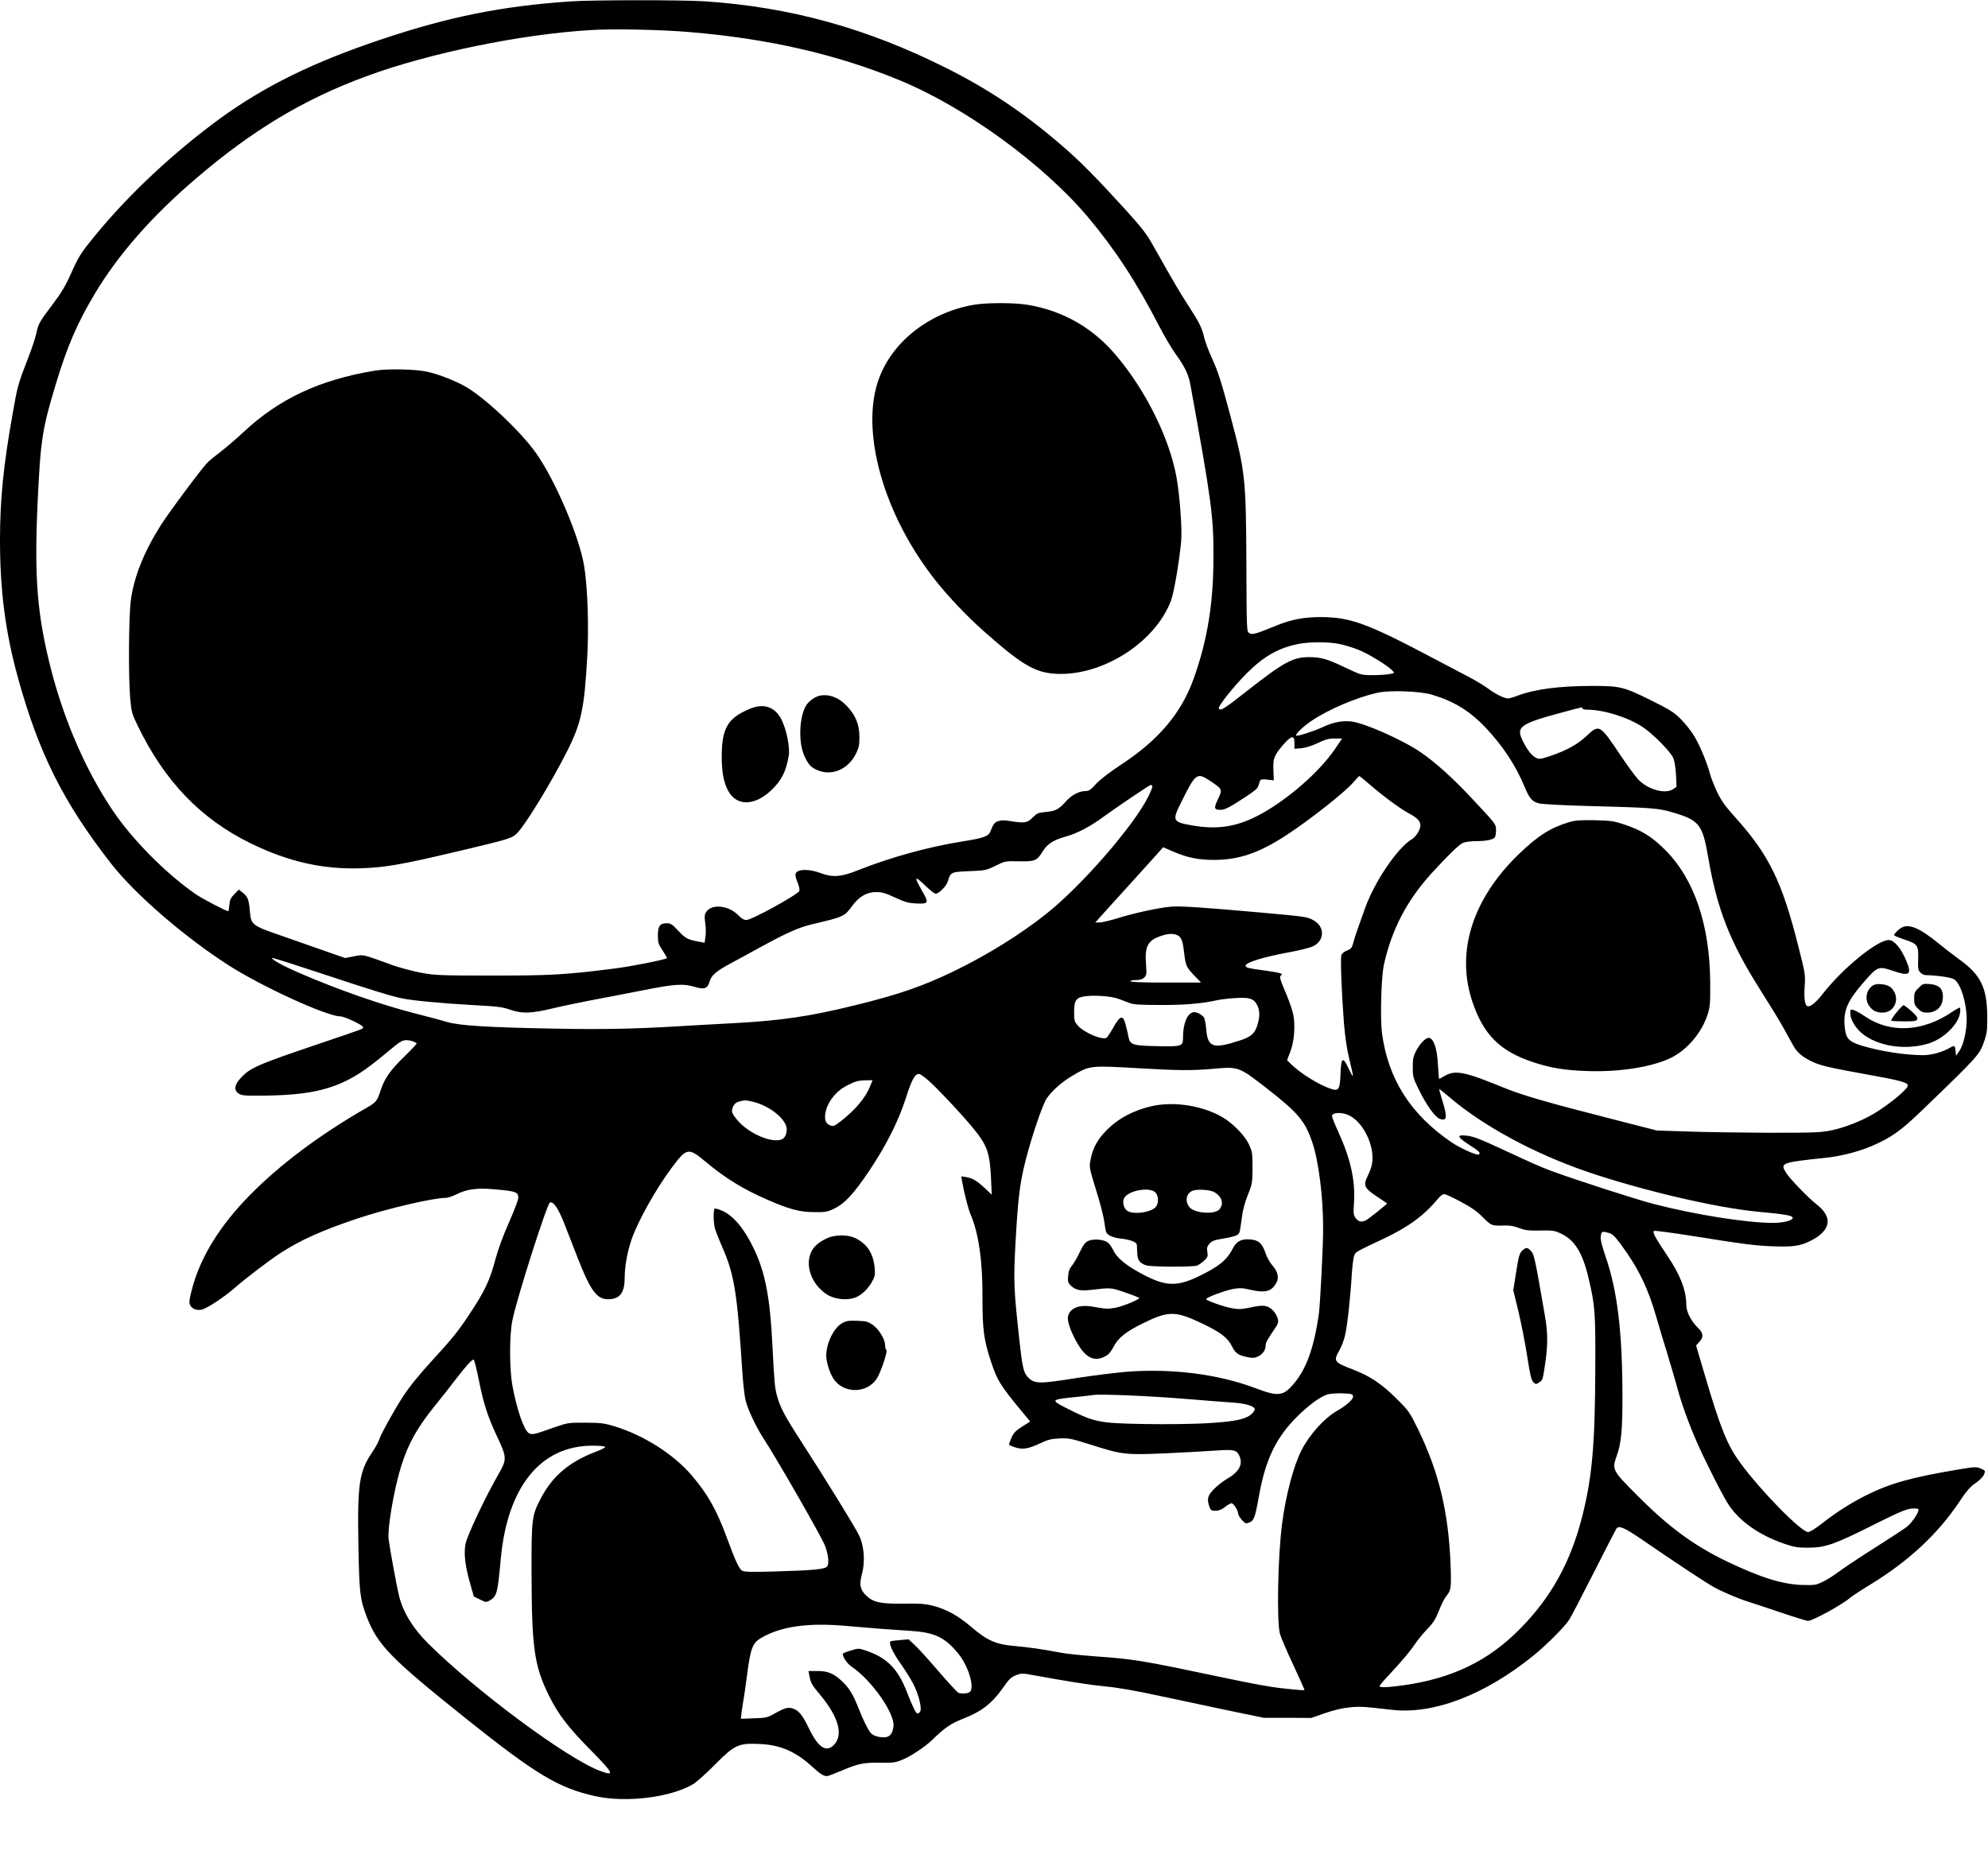 <?xml version="1.0" standalone="no"?>
<!DOCTYPE svg PUBLIC "-//W3C//DTD SVG 20010904//EN"
 "http://www.w3.org/TR/2001/REC-SVG-20010904/DTD/svg10.dtd">
<svg version="1.0" xmlns="http://www.w3.org/2000/svg"
 width="1588pt" height="1494pt" viewBox="0 0 1588 1494"
 preserveAspectRatio="xMidYMid meet">
<g transform="translate(0,1494) scale(0.1,-0.1)"
fill="#000000" stroke="none">
<path d="M4560 14929 c-552 -38 -968 -121 -1512 -303 -544 -182 -933 -373
-1292 -634 -369 -270 -733 -610 -997 -935 -115 -140 -131 -165 -195 -310 -40
-89 -75 -148 -143 -238 -106 -140 -115 -155 -131 -234 -7 -33 -39 -130 -73
-215 -72 -186 -78 -208 -116 -425 -74 -415 -101 -688 -101 -1010 0 -403 43
-733 141 -1091 167 -609 364 -1003 747 -1494 192 -246 587 -587 940 -813 265
-170 784 -407 890 -407 34 0 182 -70 182 -86 0 -15 17 -8 -325 -124 -535 -181
-577 -200 -657 -288 -47 -53 -51 -93 -11 -119 24 -16 50 -18 218 -16 425 6
629 71 890 283 55 45 122 99 148 121 36 29 58 39 84 39 29 0 65 -12 82 -26 2
-2 -41 -48 -96 -102 -111 -107 -161 -177 -191 -269 -30 -91 -36 -99 -115 -144
-378 -218 -690 -452 -934 -700 -239 -244 -393 -494 -459 -747 -22 -83 -25
-107 -16 -127 14 -31 52 -47 93 -38 40 8 185 103 269 178 87 76 278 221 365
277 160 103 326 177 607 272 236 79 606 166 710 166 16 0 55 14 88 30 78 39
163 51 292 39 182 -16 198 -21 198 -70 0 -15 -34 -104 -75 -197 -46 -103 -87
-216 -106 -287 -47 -178 -85 -259 -220 -461 -78 -118 -134 -187 -274 -339
-121 -132 -199 -229 -251 -310 -75 -118 -173 -296 -183 -331 -5 -19 -30 -65
-55 -102 -107 -158 -122 -253 -113 -756 7 -371 13 -424 66 -562 88 -227 191
-333 802 -821 554 -442 732 -548 1024 -613 244 -54 600 -11 780 95 26 15 105
85 174 155 160 161 188 174 356 167 166 -7 287 -58 419 -178 65 -60 95 -79
121 -79 9 0 62 20 118 44 131 56 178 66 312 63 95 -1 118 1 168 22 69 27 186
105 242 159 98 96 149 131 239 167 156 60 238 123 331 255 45 65 62 81 100 96
45 17 51 17 143 0 293 -53 445 -77 578 -90 96 -9 242 -35 409 -71 143 -31 393
-84 555 -118 l295 -61 190 0 190 -1 108 38 c69 24 140 41 195 46 84 9 114 7
339 -19 334 -39 745 119 1133 434 104 84 251 232 285 286 16 25 105 196 198
380 93 184 174 341 179 348 21 26 60 9 195 -82 298 -204 511 -345 580 -384 69
-39 209 -98 283 -120 19 -6 129 -42 244 -81 115 -39 218 -71 228 -71 37 0 280
134 338 186 14 12 85 59 159 104 307 187 541 405 715 666 55 83 84 116 126
145 33 22 60 50 68 69 12 30 12 31 -25 47 -36 15 -46 15 -173 -6 -383 -64
-551 -111 -749 -210 -118 -60 -230 -131 -340 -217 -56 -44 -104 -74 -118 -74
-55 0 -381 332 -541 552 -106 144 -158 274 -287 712 l-67 227 26 28 c36 38 33
70 -10 112 -56 54 -94 128 -94 185 -1 117 -47 237 -153 394 -98 147 -121 189
-104 196 8 3 130 -13 271 -35 452 -72 528 -82 677 -88 159 -6 219 2 300 43
164 82 183 187 52 290 -72 57 -213 203 -244 252 -52 81 -44 84 312 122 122 12
268 50 370 94 156 67 232 121 408 291 456 440 452 436 493 553 19 56 23 87 22
187 -1 234 -51 336 -223 460 -42 30 -114 86 -161 124 -162 133 -248 167 -310
124 -26 -18 -49 -43 -50 -55 0 -3 35 -18 79 -33 109 -36 117 -46 113 -156 -2
-78 0 -91 18 -109 11 -11 28 -20 38 -20 111 -4 212 -19 235 -36 50 -37 96
-187 97 -316 0 -93 -25 -205 -58 -253 l-27 -40 -3 30 c-5 54 -8 56 -45 35 -61
-36 -147 -60 -216 -60 -146 1 -335 30 -486 75 -106 32 -130 57 -139 145 -14
136 18 211 160 373 100 115 112 119 218 83 140 -49 161 -34 113 79 -41 99 -97
165 -140 165 -91 0 -367 -225 -527 -430 -48 -62 -92 -100 -116 -100 -25 0 -35
53 -29 154 7 99 6 105 -49 322 -129 515 -234 731 -496 1024 -91 101 -120 142
-155 215 -23 50 -48 113 -55 140 -21 83 -80 226 -124 300 -22 39 -71 100 -107
137 -59 59 -86 76 -247 156 -212 105 -241 112 -463 112 -264 0 -459 -26 -600
-79 -30 -12 -63 -21 -74 -21 -30 1 -98 34 -157 78 -29 22 -96 62 -148 90 -52
27 -174 91 -270 142 -547 290 -681 339 -918 340 -135 0 -237 -19 -352 -66
-168 -69 -198 -78 -221 -62 -21 13 -21 19 -23 558 -3 678 -9 734 -127 1175
-76 285 -97 350 -149 465 -26 58 -53 130 -60 160 -19 82 -40 123 -122 250 -69
105 -115 183 -293 499 -47 84 -90 138 -214 275 -235 258 -362 387 -511 515
-295 255 -581 447 -920 617 -638 320 -1251 489 -1938 534 -176 11 -891 11
-1062 -1z m945 -245 c632 -52 1187 -180 1688 -388 523 -217 1139 -666 1498
-1091 215 -256 388 -520 568 -870 40 -77 99 -178 133 -225 73 -101 103 -164
117 -245 169 -930 185 -1052 184 -1375 0 -369 -48 -664 -158 -972 -97 -272
-277 -487 -571 -681 -102 -67 -177 -125 -210 -161 -42 -47 -56 -56 -85 -56
-51 -1 -110 -32 -154 -82 -57 -64 -83 -78 -161 -85 -62 -6 -71 -10 -106 -45
-42 -43 -63 -46 -177 -28 -44 8 -73 8 -96 0 -31 -10 -39 -21 -64 -83 -15 -39
-55 -53 -233 -81 -271 -44 -569 -127 -823 -228 -134 -54 -204 -60 -298 -24
-95 36 -190 34 -202 -5 -4 -10 3 -40 15 -66 11 -26 19 -58 15 -70 -6 -27 -379
-233 -423 -233 -20 0 -40 12 -67 40 -69 71 -194 89 -243 37 -25 -28 -27 -39
-18 -109 5 -32 5 -79 1 -104 l-7 -46 -36 7 c-98 17 -116 27 -173 88 -49 53
-62 61 -93 61 -55 0 -71 -23 -71 -98 0 -56 4 -69 38 -120 21 -32 37 -59 35
-61 -14 -12 -296 -68 -428 -84 -392 -49 -496 -55 -965 -55 -421 0 -458 2 -570
22 -66 13 -165 39 -220 58 -262 94 -237 89 -317 74 l-71 -14 -166 58 c-91 32
-249 87 -351 123 -228 79 -235 84 -244 194 -8 92 -17 115 -58 148 l-30 24 -35
-36 c-29 -29 -37 -44 -41 -86 -2 -28 -6 -51 -8 -51 -17 0 -205 98 -259 135
-234 161 -507 435 -664 669 -213 315 -388 717 -494 1131 -110 431 -134 727
-107 1322 24 513 36 592 150 968 88 289 166 471 304 703 189 317 457 623 814
928 450 385 861 632 1359 815 504 186 1243 337 1798 369 181 11 552 3 780 -16z
m5194 -4889 c39 -8 106 -28 149 -45 78 -30 240 -129 275 -168 19 -20 18 -21
-30 -28 -26 -5 -87 -8 -135 -8 -85 1 -89 2 -215 62 -143 68 -188 81 -284 82
-133 0 -203 -38 -513 -282 -165 -130 -197 -150 -210 -129 -10 16 116 174 223
282 137 136 252 202 411 234 89 18 244 18 329 0z m739 -405 c175 -52 299 -128
425 -259 141 -149 245 -306 317 -481 38 -91 59 -115 116 -129 25 -6 209 -16
412 -21 470 -12 539 -17 641 -47 225 -65 250 -95 296 -363 72 -417 174 -677
417 -1060 68 -107 151 -242 183 -300 32 -58 68 -124 81 -146 30 -53 73 -90
148 -125 70 -33 124 -46 449 -105 254 -45 317 -63 317 -86 0 -28 -141 -146
-266 -222 -94 -57 -230 -112 -337 -135 -90 -19 -127 -21 -504 -21 -225 1 -518
5 -653 10 l-245 8 -320 82 c-535 136 -753 199 -895 257 -321 132 -394 146
-479 98 -23 -14 -44 -25 -46 -25 -1 0 -5 53 -9 118 -7 126 -33 203 -70 210
-24 5 -72 -42 -104 -103 -22 -42 -27 -63 -27 -130 0 -74 3 -87 42 -167 62
-130 135 -233 174 -247 58 -20 62 12 20 147 -16 51 -27 92 -24 92 2 0 38 -29
79 -64 272 -233 681 -453 1104 -598 438 -149 1024 -286 1355 -318 225 -21 285
-31 285 -50 0 -21 -76 -40 -158 -40 -209 0 -619 65 -952 151 -143 37 -635 196
-826 267 -75 28 -166 68 -384 170 -179 83 -234 104 -285 109 -82 9 -77 -10 19
-72 83 -53 97 -67 77 -79 -14 -9 -149 52 -215 97 -327 222 -508 505 -557 874
-15 120 -6 451 16 548 63 282 184 512 381 729 131 143 219 229 250 242 18 8
66 14 106 14 80 0 137 12 150 32 4 7 8 32 8 55 0 49 3 45 -198 260 -140 150
-288 284 -398 359 -145 101 -457 239 -561 250 -72 8 -148 -7 -229 -46 -67 -31
-202 -75 -210 -67 -10 10 53 71 124 119 135 91 356 185 523 223 97 22 341 14
437 -15z m1202 -110 c0 -5 17 -10 39 -10 133 0 326 -61 445 -140 85 -58 221
-196 243 -248 9 -21 18 -79 21 -133 l4 -95 -28 -19 c-63 -42 -202 -3 -279 79
-22 23 -87 112 -144 197 -163 243 -166 244 -268 149 -71 -67 -160 -116 -290
-160 -79 -26 -89 -27 -114 -14 -34 17 -68 61 -103 130 -60 119 -29 141 334
238 149 40 140 38 140 26z m-2300 -276 l0 -46 54 4 c33 3 82 18 131 41 62 30
89 37 137 37 l59 0 -60 -88 c-122 -178 -367 -393 -586 -514 -186 -102 -343
-129 -550 -93 -160 28 -164 38 -89 187 115 232 125 239 231 169 99 -67 99 -66
62 -146 -35 -73 -32 -85 24 -85 32 0 80 26 208 111 76 51 88 63 96 96 10 40
10 41 88 32 l30 -4 -3 82 c-4 95 5 118 81 206 63 72 87 75 87 11z m584 -317
c112 -98 251 -202 325 -242 96 -52 114 -83 83 -147 -12 -24 -36 -52 -53 -62
-115 -68 -296 -334 -374 -549 -71 -198 -83 -232 -95 -279 -11 -40 -17 -49 -50
-62 -23 -9 -41 -24 -45 -37 -9 -28 2 -306 20 -539 10 -123 24 -212 45 -299 17
-68 29 -125 27 -128 -3 -2 -18 25 -35 62 -45 96 -59 88 -64 -40 -4 -128 -14
-144 -74 -125 -99 32 -249 126 -326 203 l-27 27 26 68 c31 82 41 205 24 294
-7 35 -32 108 -55 163 -49 114 -58 143 -45 151 23 14 0 22 -113 38 -153 21
-168 25 -168 41 0 26 141 69 357 109 72 13 152 33 177 44 97 43 102 157 9 209
-52 29 -55 29 -428 63 -473 42 -641 53 -716 46 -96 -9 -288 -50 -418 -91 -62
-19 -129 -35 -148 -35 l-34 0 133 148 c73 81 178 197 233 257 55 61 117 130
138 153 l38 43 84 -36 c110 -47 197 -65 322 -65 200 0 363 56 582 200 191 125
468 345 532 420 23 28 44 50 47 50 3 0 32 -24 66 -53z m-1719 -27 c3 -5 -12
-44 -34 -87 -119 -236 -533 -712 -816 -936 -205 -163 -474 -330 -737 -457
-252 -121 -440 -186 -783 -270 -368 -91 -593 -124 -985 -145 -146 -8 -353 -19
-460 -26 -353 -20 -590 -24 -960 -17 -536 10 -763 24 -863 54 -45 14 -154 43
-242 65 -274 69 -629 193 -939 328 -129 56 -222 108 -212 118 2 3 175 -52 383
-121 417 -138 546 -178 643 -200 82 -19 327 -42 596 -57 176 -9 220 -15 277
-35 96 -34 170 -32 347 11 80 19 231 50 335 70 105 19 282 54 395 76 237 47
309 52 398 25 77 -24 103 -15 120 41 16 53 49 82 177 151 61 32 157 85 215
117 227 124 318 165 428 191 255 60 257 61 322 150 54 72 115 107 189 107 46
0 75 -8 151 -44 78 -36 107 -44 165 -47 104 -4 107 1 52 98 -69 122 -64 129
29 40 34 -33 69 -60 78 -60 26 0 85 60 97 98 22 75 25 76 172 82 128 5 135 7
209 43 75 37 77 38 186 36 129 -3 146 4 193 82 37 58 85 89 187 117 87 24 191
79 292 153 95 70 373 258 382 258 4 1 9 -3 13 -9z m198 -1191 c34 -15 45 -45
56 -144 12 -101 18 -114 84 -182 l51 -53 -282 0 c-181 0 -282 4 -282 10 0 6
20 10 45 10 32 0 51 6 65 20 19 19 20 28 14 110 -11 143 16 190 130 226 52 16
88 17 119 3z m-468 -509 c28 -10 68 -25 90 -34 32 -12 83 -15 245 -15 194 -1
330 11 452 38 26 6 91 14 145 17 115 8 150 -4 177 -60 20 -42 20 -88 1 -152
-21 -71 -51 -98 -142 -127 -214 -70 -256 -56 -268 91 -3 41 -11 82 -18 93 -15
24 -64 48 -87 42 -48 -13 -80 -92 -80 -199 0 -74 -7 -76 -204 -72 -194 3 -219
11 -231 70 -3 18 -13 61 -22 96 -22 87 -43 83 -100 -17 -23 -41 -47 -78 -54
-82 -34 -21 -179 41 -228 96 -29 33 -31 41 -31 109 0 96 16 117 91 127 78 10
206 0 264 -21z m170 -555 c309 -18 422 -19 597 -3 190 17 197 14 413 -154 254
-198 308 -262 366 -430 52 -151 88 -435 88 -688 1 -138 -24 -623 -35 -695 -39
-263 -98 -429 -196 -546 -86 -104 -126 -109 -308 -40 -297 112 -661 159 -1025
132 -88 -7 -275 -30 -415 -52 -291 -46 -326 -45 -376 5 -38 38 -47 75 -73 316
-44 402 -46 457 -28 783 19 332 33 453 78 630 47 188 135 448 169 500 42 62
122 133 205 182 143 84 139 83 540 60z m-1667 -117 c91 -87 258 -266 336 -362
111 -135 132 -193 142 -396 l6 -135 -48 46 c-69 65 -103 85 -152 94 l-43 7 6
-39 c15 -88 49 -221 67 -263 66 -153 98 -378 96 -675 -1 -241 12 -337 67 -500
51 -155 74 -191 251 -406 l63 -76 -65 -41 c-52 -33 -68 -51 -84 -88 -11 -25
-20 -50 -20 -54 0 -5 23 -16 51 -24 62 -19 104 -11 205 36 56 27 84 33 149 36
73 3 93 -1 239 -47 259 -83 284 -86 606 -72 151 7 332 17 402 22 146 11 170 5
191 -49 26 -66 -9 -125 -108 -181 -27 -16 -71 -50 -97 -77 -52 -51 -59 -80
-37 -143 10 -27 15 -31 49 -31 26 0 48 9 75 30 21 17 44 30 52 30 16 0 53 -57
53 -82 0 -10 13 -32 29 -50 26 -29 32 -32 57 -23 40 14 49 38 79 205 53 300
137 474 309 645 92 91 183 157 241 175 22 6 76 10 120 8 72 -3 80 -5 83 -24 3
-23 -50 -71 -130 -117 -102 -59 -220 -191 -283 -316 -64 -127 -125 -361 -154
-586 -34 -262 -44 -789 -16 -881 8 -28 55 -138 105 -244 49 -107 90 -197 90
-200 0 -6 -21 -5 -170 11 -99 10 -226 33 -515 94 -606 128 -680 140 -962 160
-120 9 -252 22 -293 30 -145 28 -266 45 -379 55 -145 12 -217 44 -345 154
-106 90 -196 139 -303 167 -65 16 -106 19 -238 17 -185 -2 -240 10 -298 67
-47 45 -54 86 -32 169 27 98 18 222 -21 306 -31 66 -269 452 -474 769 -122
189 -161 263 -185 356 -16 63 -19 89 -36 415 -18 361 -57 564 -144 747 -76
162 -165 270 -254 309 -29 13 -57 21 -62 18 -12 -7 -11 -111 2 -159 6 -22 33
-89 59 -150 96 -217 119 -362 160 -1000 6 -87 17 -189 26 -225 17 -69 83 -209
138 -294 110 -168 471 -797 497 -867 26 -68 33 -140 17 -163 -18 -23 -104 -32
-420 -41 -172 -5 -242 -4 -258 5 -25 14 -53 72 -122 260 -83 226 -155 353
-281 501 -147 172 -385 323 -622 395 -79 24 -107 27 -230 28 -137 0 -142 -1
-245 -37 -164 -58 -178 -62 -205 -47 -38 20 -95 184 -131 375 -25 134 -26 403
-1 526 34 173 277 933 300 942 28 10 68 -49 116 -172 27 -69 74 -189 104 -267
103 -264 154 -334 243 -334 95 0 134 50 134 173 0 92 23 215 57 310 54 151
192 397 317 565 122 164 134 166 273 50 157 -131 300 -219 493 -303 177 -77
260 -99 375 -99 90 -1 106 2 160 29 84 40 155 118 279 302 136 203 231 393
291 577 48 151 73 196 106 196 11 0 55 -32 97 -72z m-485 -20 c-37 -96 -119
-194 -236 -285 -55 -42 -60 -44 -88 -33 -33 14 -44 44 -36 96 15 88 83 176
172 221 67 35 91 41 152 42 l53 1 -17 -42z m-928 -133 c110 -29 220 -109 252
-183 17 -40 3 -96 -27 -112 -75 -40 -269 42 -360 151 -46 55 -50 69 -35 107
10 22 24 34 47 41 47 13 57 13 123 -4z m4751 -106 c86 -41 163 -162 183 -284
11 -74 3 -124 -33 -198 -39 -78 -29 -99 75 -168 43 -28 79 -53 79 -54 0 -5
-147 -123 -167 -133 -34 -19 -60 -14 -83 15 -19 25 -20 35 -14 132 10 174 -29
347 -127 561 -27 59 -49 114 -49 123 0 30 79 34 136 6z m894 -691 c86 -46 130
-77 177 -125 66 -66 69 -67 168 -64 43 2 77 -4 120 -20 51 -19 76 -22 168 -20
96 2 113 0 161 -22 114 -52 177 -153 225 -357 53 -227 56 -270 54 -735 -2
-594 -25 -855 -103 -1165 -93 -369 -248 -650 -498 -903 -253 -257 -542 -397
-936 -452 -125 -17 -186 -19 -186 -6 0 6 37 50 83 98 105 113 165 185 207 248
19 28 60 78 92 111 47 49 66 79 93 148 19 48 45 101 60 117 36 44 39 64 32
248 -16 419 -93 739 -259 1081 -69 141 -74 148 -177 250 -116 115 -209 177
-347 230 -149 57 -154 65 -105 152 17 29 37 83 45 119 18 75 42 291 54 489 6
84 14 144 23 158 14 23 17 25 230 125 203 96 326 187 440 325 15 18 35 32 45
32 11 0 71 -28 134 -62z m1181 -248 c29 -8 48 -27 95 -90 139 -187 219 -352
284 -580 23 -80 63 -215 90 -300 26 -85 60 -202 76 -260 33 -126 94 -295 160
-445 65 -149 213 -441 255 -501 92 -135 248 -242 449 -310 72 -24 101 -29 185
-29 136 1 209 26 519 182 193 97 261 126 301 130 32 3 55 1 59 -5 10 -16 -50
-107 -92 -140 -20 -16 -137 -92 -258 -169 -122 -77 -252 -164 -289 -192 -37
-28 -93 -63 -124 -78 -51 -25 -65 -28 -153 -26 -165 3 -336 56 -613 188 -264
127 -465 274 -717 528 -200 200 -203 207 -164 315 36 100 46 203 46 462 0 528
-40 857 -135 1132 -32 95 -42 137 -38 163 6 38 10 40 64 25z m-9025 -1181 c37
-185 71 -288 142 -440 82 -174 83 -187 13 -308 -106 -185 -251 -492 -263 -558
-14 -78 -2 -179 40 -323 l27 -95 49 -24 c44 -22 51 -23 74 -10 61 34 67 57 92
334 53 577 319 905 732 905 53 0 99 -4 102 -9 4 -5 -27 -21 -66 -36 -219 -82
-354 -196 -448 -376 -73 -140 -75 -161 -74 -619 2 -580 23 -720 138 -955 75
-151 152 -253 340 -443 182 -185 190 -206 64 -158 -266 102 -989 639 -1368
1016 -121 120 -201 250 -233 382 -18 73 -74 379 -83 453 -10 87 45 406 101
583 57 179 124 301 268 480 57 70 134 168 171 217 84 109 127 156 140 152 5
-2 24 -77 42 -168z m5629 -144 c171 -14 351 -28 400 -31 110 -8 181 -34 166
-61 -34 -65 -126 -90 -386 -104 -106 -6 -325 -9 -495 -6 -369 7 -397 13 -637
135 -112 57 -106 62 102 82 61 6 119 13 130 15 49 9 436 -7 720 -30z m-2695
-1815 c141 -13 346 -29 510 -39 197 -13 275 -50 384 -181 78 -95 131 -262 96
-305 -13 -15 -65 -20 -95 -9 -8 4 -80 81 -159 173 -78 91 -164 186 -191 210
l-47 44 -70 -6 c-39 -3 -72 -8 -75 -10 -15 -15 18 -89 75 -169 36 -51 83 -125
104 -165 45 -82 76 -207 57 -229 -6 -8 -15 -14 -20 -14 -12 0 -40 57 -83 168
-74 192 -162 280 -335 337 -51 17 -56 17 -113 -1 -32 -9 -61 -21 -64 -25 -10
-16 32 -80 68 -104 159 -106 348 -375 335 -478 -8 -61 -31 -87 -77 -87 -47 0
-89 15 -107 38 -23 29 -59 102 -98 202 -43 108 -76 160 -134 213 -65 59 -110
77 -192 77 l-71 0 7 -36 c10 -58 20 -75 82 -149 152 -181 193 -327 113 -407
-61 -60 -123 -20 -195 127 -56 116 -85 151 -134 166 -40 12 -64 4 -166 -53
-33 -19 -59 -24 -144 -26 l-103 -4 6 54 c4 29 11 76 16 103 5 28 16 106 25
175 31 239 45 274 120 317 159 91 375 120 675 93z"/>
<path d="M7772 12504 c-348 -63 -638 -289 -749 -583 -157 -416 32 -1092 452
-1621 102 -129 248 -282 378 -398 328 -291 429 -347 627 -346 360 3 754 266
874 586 23 61 66 309 81 474 9 90 -10 355 -36 504 -54 309 -240 690 -477 973
-186 224 -424 362 -708 411 -108 19 -339 19 -442 0z"/>
<path d="M2990 11978 c-439 -73 -762 -225 -1046 -491 -54 -51 -135 -120 -179
-154 -44 -33 -93 -73 -108 -89 -46 -46 -310 -401 -375 -504 -134 -213 -213
-412 -237 -598 -17 -127 -20 -607 -5 -782 10 -108 13 -121 61 -220 214 -442
504 -744 902 -938 298 -146 577 -209 877 -199 208 7 334 30 850 153 344 82
362 88 404 131 68 71 278 416 397 653 113 225 137 340 160 757 14 245 2 565
-26 728 -41 236 -231 680 -383 895 -120 170 -400 435 -558 528 -83 48 -218
102 -311 122 -96 21 -319 26 -423 8z"/>
<path d="M6544 9381 c-39 -10 -86 -45 -106 -79 -55 -95 -61 -294 -13 -401 32
-69 50 -89 100 -112 115 -53 250 3 312 129 24 48 28 69 28 137 -1 96 -29 167
-96 240 -67 73 -150 104 -225 86z"/>
<path d="M5987 9276 c-176 -74 -222 -155 -222 -386 0 -138 23 -234 70 -296 72
-95 202 -83 322 29 84 79 122 152 143 276 12 66 -16 207 -56 289 -52 105 -142
137 -257 88z"/>
<path d="M12535 8372 c-148 -44 -251 -109 -402 -255 -369 -356 -504 -778 -374
-1173 88 -267 220 -401 482 -488 145 -49 258 -67 444 -73 260 -9 529 36 673
111 128 68 237 200 283 343 19 60 21 89 20 252 -3 459 -125 823 -356 1057
-105 106 -188 159 -325 205 -87 29 -108 33 -240 36 -117 2 -156 -1 -205 -15z"/>
<path d="M9206 6104 c-146 -32 -271 -97 -366 -193 -73 -74 -113 -146 -129
-238 -11 -57 -10 -64 44 -239 31 -98 60 -211 65 -249 5 -39 12 -79 16 -88 10
-26 55 -46 121 -53 72 -8 123 -28 124 -48 1 -9 2 -38 3 -65 1 -58 22 -86 75
-101 45 -12 371 -13 403 -1 13 5 38 22 56 39 29 27 32 35 26 70 -5 32 -2 43
17 66 20 22 38 29 111 41 47 7 96 20 108 27 23 14 23 15 40 142 7 58 24 121
48 180 35 88 36 96 37 216 0 117 -2 129 -29 188 -32 69 -127 167 -209 215
-158 93 -382 129 -561 91z m26 -694 c26 -32 23 -92 -4 -117 -43 -40 -166 -57
-218 -30 -31 16 -47 68 -32 102 30 65 212 97 254 45z m463 8 c64 -33 84 -92
47 -138 -37 -46 -202 -34 -242 17 -36 46 -25 107 24 129 34 15 134 10 171 -8z"/>
<path d="M8693 5026 c-25 -11 -40 -31 -68 -90 -19 -41 -47 -89 -62 -107 -19
-22 -28 -46 -31 -83 -4 -45 -1 -54 23 -78 33 -33 76 -43 153 -34 172 20 162
20 280 -20 62 -21 112 -41 112 -44 0 -14 -137 -69 -195 -79 -63 -10 -67 -9
-178 10 -117 20 -197 -19 -197 -96 0 -45 47 -158 98 -232 65 -95 134 -113 219
-58 13 9 34 37 47 63 37 74 101 124 240 192 201 98 255 98 467 -3 150 -71 206
-115 240 -183 26 -54 49 -71 120 -86 46 -9 60 -9 90 6 37 18 59 50 59 90 0 20
12 40 82 145 10 14 18 34 18 44 0 35 -32 87 -66 108 -38 23 -66 23 -182 -2
-51 -10 -75 -10 -125 0 -68 13 -194 58 -202 71 -7 12 148 70 220 83 50 8 74 7
137 -8 116 -27 168 -12 205 59 21 40 9 89 -33 136 -19 21 -44 65 -55 98 -27
79 -54 104 -122 110 -70 6 -110 -15 -138 -70 -48 -95 -110 -145 -272 -224
-180 -87 -270 -82 -464 23 -125 68 -193 125 -222 188 -11 24 -32 52 -46 61
-35 23 -112 28 -152 10z"/>
<path d="M6610 5049 c-67 -30 -110 -67 -131 -113 -50 -110 5 -258 125 -337 62
-40 161 -51 229 -25 51 19 106 74 137 134 20 37 22 52 16 110 -12 114 -64 189
-160 233 -57 26 -157 25 -216 -2z"/>
<path d="M6725 4368 c-66 -39 -125 -160 -125 -259 0 -48 26 -134 56 -181 84
-133 292 -122 360 20 37 79 74 196 64 206 -6 6 -10 24 -10 41 -1 46 -49 125
-98 160 -39 27 -53 30 -125 33 -71 2 -88 -1 -122 -20z"/>
<path d="M12159 4948 c-21 -20 -28 -44 -48 -170 l-23 -146 41 -169 c22 -92 54
-253 70 -357 23 -149 33 -193 49 -208 19 -19 21 -19 46 -3 30 20 30 21 51 166
20 142 19 234 -5 371 -80 465 -85 486 -112 515 -27 29 -39 29 -69 1z"/>
<path d="M14965 7069 c-56 -32 -72 -108 -36 -163 26 -39 57 -55 107 -56 105
-1 148 126 69 200 -28 27 -108 37 -140 19z"/>
<path d="M15325 7047 c-31 -31 -35 -41 -35 -85 0 -43 5 -55 31 -81 24 -24 39
-31 70 -31 80 0 129 49 129 129 0 62 -32 93 -103 99 -54 4 -58 3 -92 -31z"/>
<path d="M15148 6850 c-26 -32 -44 -61 -41 -64 4 -3 50 -6 104 -6 83 0 98 2
104 18 5 12 -8 29 -47 64 -29 26 -57 47 -63 47 -5 0 -31 -27 -57 -59z"/>
<path d="M15591 6854 c-234 -158 -491 -171 -691 -36 -36 25 -77 48 -92 52 -27
8 -28 7 -28 -29 0 -43 40 -112 90 -154 127 -108 357 -142 543 -81 117 39 232
153 244 243 3 22 2 41 -3 41 -5 0 -34 -16 -63 -36z"/>
</g>
</svg>
